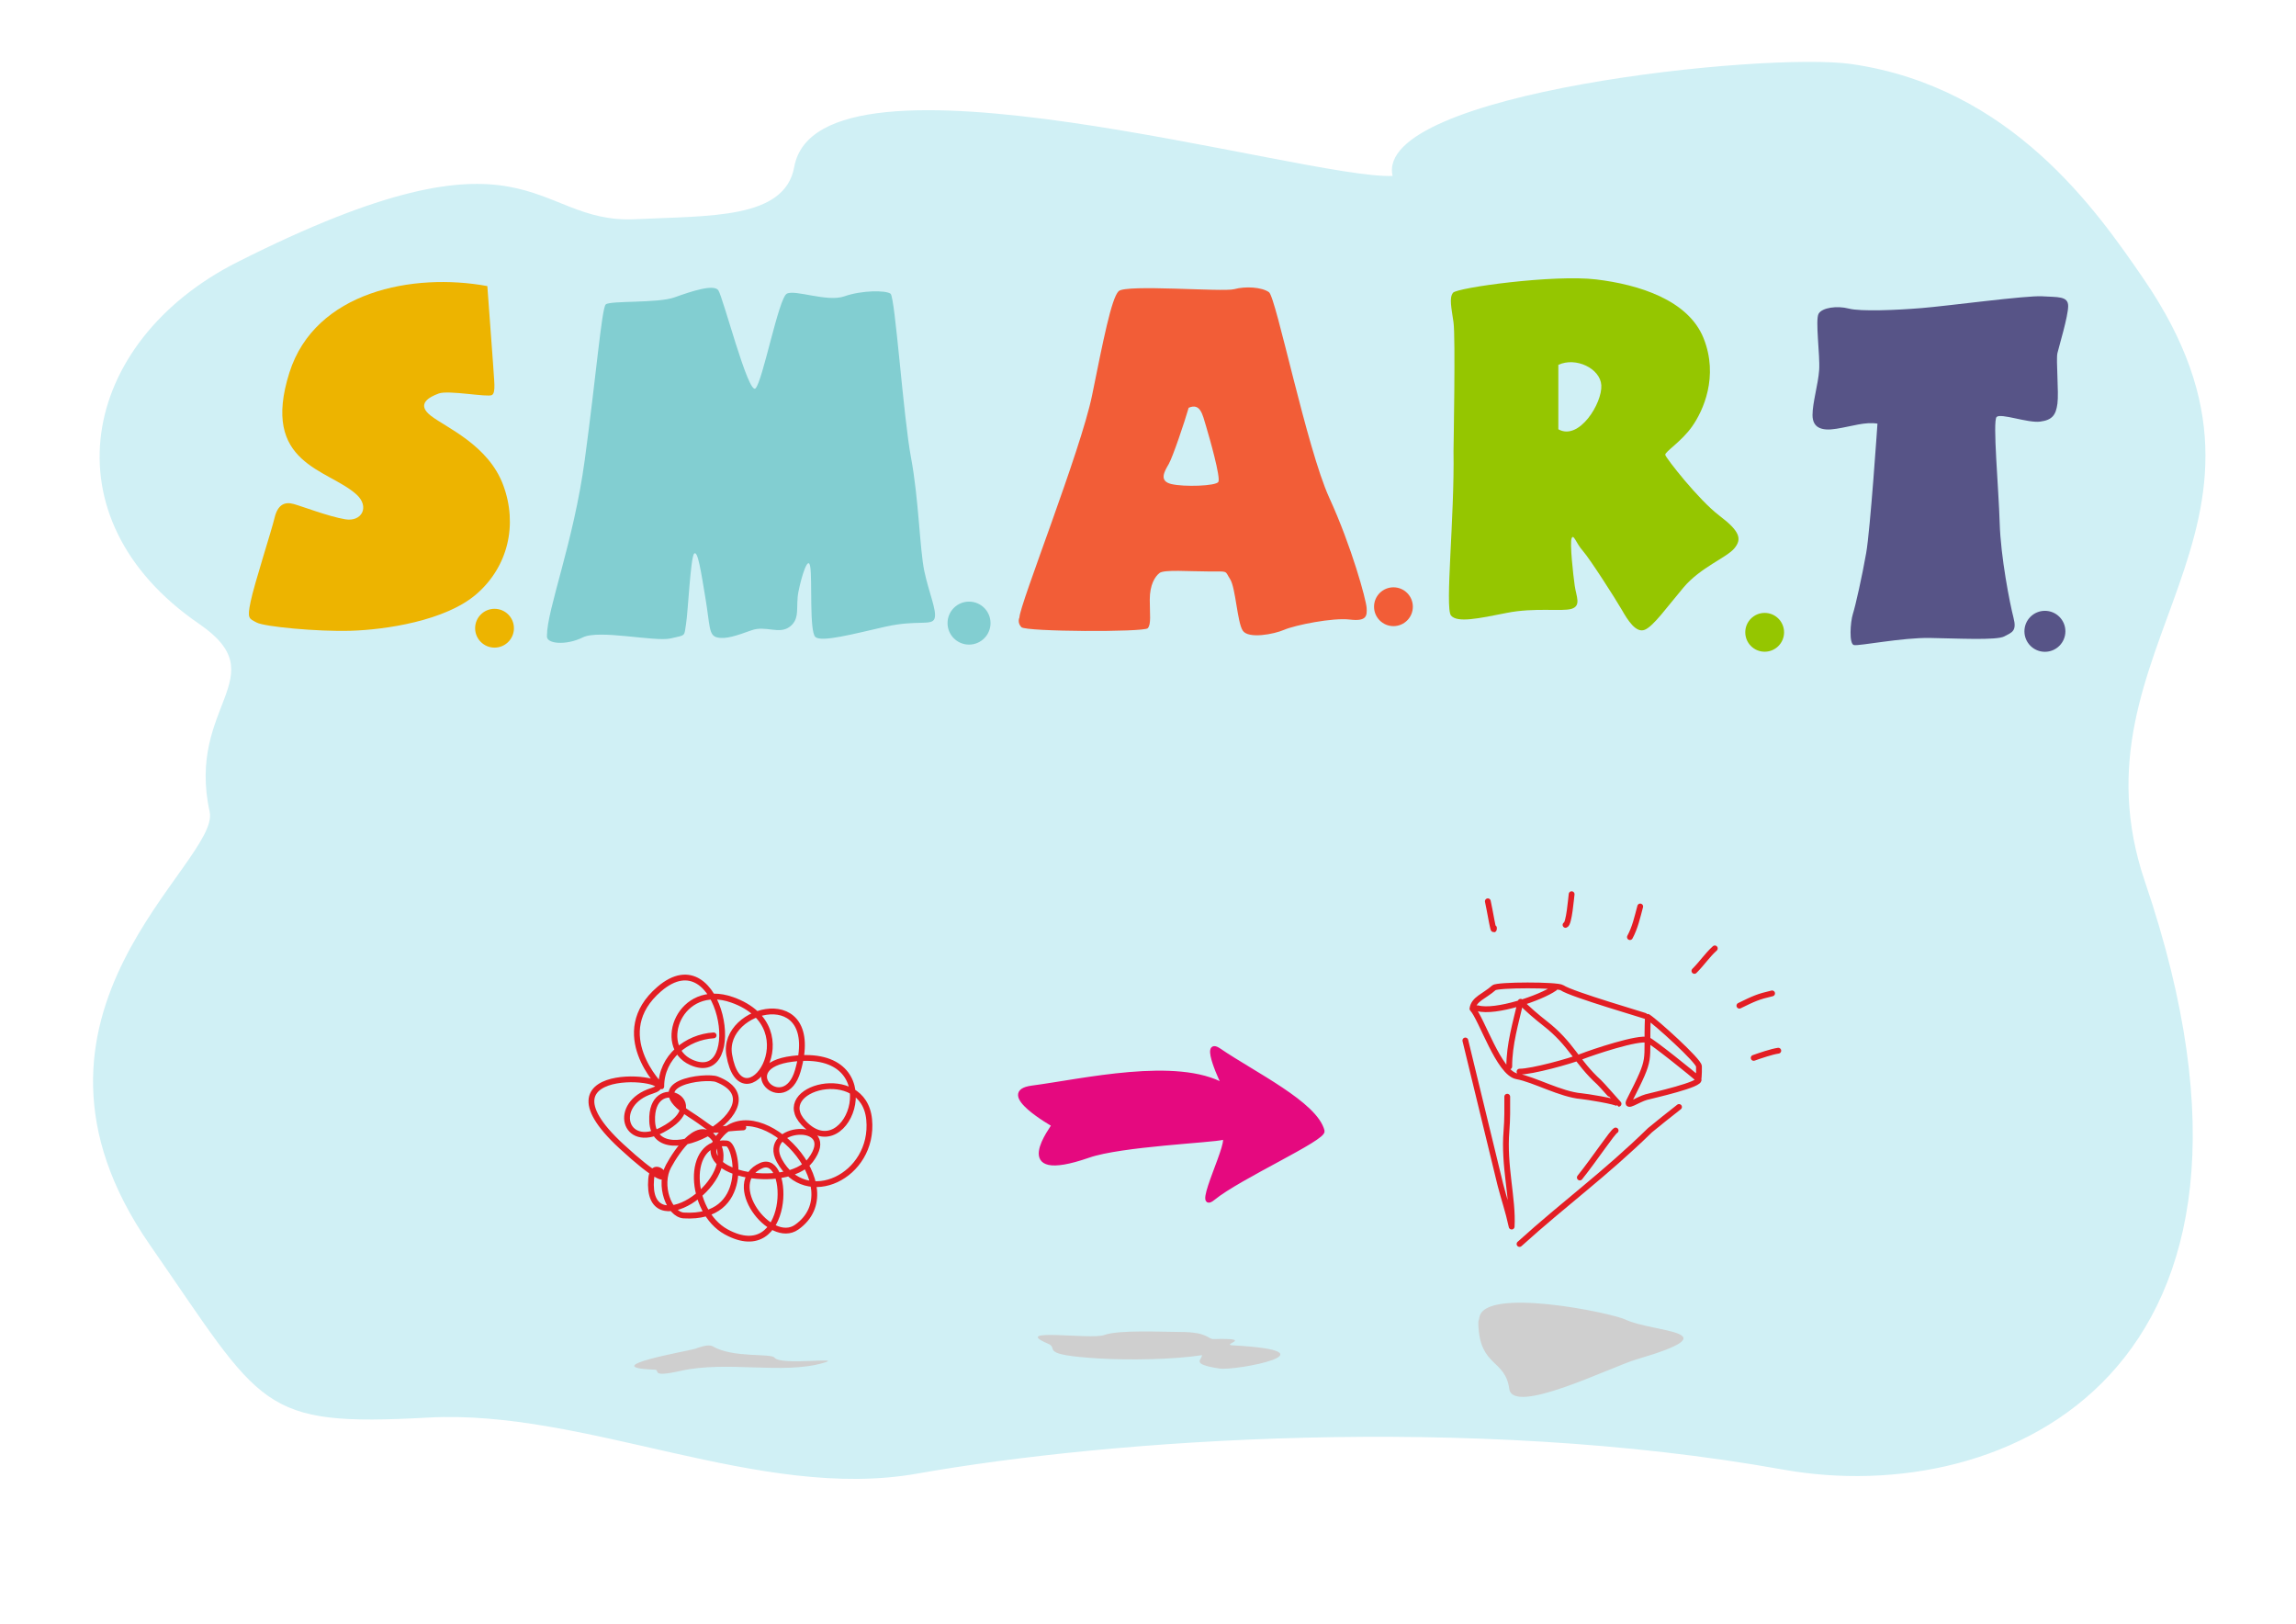 <?xml version="1.0" encoding="UTF-8"?>
<svg xmlns="http://www.w3.org/2000/svg" width="1122.52" height="793.7" viewBox="0 0 29700 21000" shape-rendering="geometricPrecision" image-rendering="optimizeQuality" fill-rule="evenodd">
    <path d="M18014 2275c-1108 52-7424-1856-7740-116-123 680-1099 629-2054 676-1360 68-1319-1379-5150 555-2038 1029-2492 3311-494 4679 1003 688-167 1049 136 2430 145 660-2851 2608-771 5605 1465 2110 1411 2350 3599 2230 2037-112 4283 1086 6322 725 2505-443 7148-779 11206-52 2863 512 6840-1249 4678-7604-1045-3072 2216-4539-18-7797-604-880-1706-2476-3774-2777-1117-163-6186 372-5940 1446z" fill="#d0f0f5" />
    <g stroke-linejoin="round">

        <g>
            <path d="M9231 13391c-346 21-677 280-677 660-6 1-690-689-26-1259 807-693 1138 1274 412 947-457-205-147-1047 530-808 1037 365 125 1651-37 714-108-621 1220-948 887 204-174 604-847-60-70-155 1291-159 726 1440 147 831-429-452 775-778 846-46 71 734-820 1160-1162 531-251-462 796-526 403-4-307 407-1639 175-1148-345 511-543 1692 699 970 1210-345 245-957-578-459-796 389-170 384 1315-454 857-483-265-532-1197 10-1143 131 14 314 983-558 931-192-12-330-395-197-638 98-180 423-693 634-290 270 516-931 1316-859 457 34-408 526 416-385-424-1237-1141 928-884 396-717-523 164-362 766 133 504 687-362-157-753-131-112 31 752 1696-210 836-542-139-53-990 42-354 451 437 281 153 199 697 172" stroke="#e31e24" stroke-width="75" stroke-linecap="round" fill="none" />
            <animate from="1" to="1" dur="999s" begin="0s"
                     values="1; 0; 1;" keyTimes="0; 0; 1" repeatCount="1" attributeType="CSS" attributeName="opacity" />
        </g>

        <path d="M13352 14065c650-85 1874-373 2483-25-13-8-300-619-64-458 451 308 1247 690 1338 1045 33 99-1077 596-1412 870-284 232 276-826 121-780-125 37-1319 86-1737 232-1050 365-445-390-453-399-4-3-751-423-276-485z" stroke="#e5097f" stroke-width="50" fill="#e5097f" />

        <g stroke="#e31e24" stroke-width="75" stroke-linecap="round" fill="none" transform="translate(20500 14300)">
            <path transform="translate(-20500 -14300)" d="M18955 13457l453 1865c49 191 99 326 146 542 21-356-105-784-67-1238 13-154 10-289 10-442m1402 437c-45 25-267 363-463 608m-780 860c593-536 1094-893 1688-1472 19-18 323-261 375-300m-2473-2660c24 99 79 450 79 344m1005-436c-7 48-33 386-79 397m966-238c-36 134-66 273-133 396m1098 146c-99 89-163 190-264 291m582 450c186-91 244-118 423-159m-238 834c79-28 233-81 318-93m-3480 205c0-289 83-562 147-838 74 83 222 207 312 277 349 271 406 495 705 766 27 24 249 277 250 277-29-32-421-94-481-99-267-22-612-217-835-257-233-43-456-749-574-874 18-126 155-161 278-271 44-40 822-41 881 0 121 85 1110 369 1110 377-25 625 65 483-240 1083-54 107 110-16 220-46 61-17 740-168 672-233-63-60-592-484-650-505-121-43-719 159-857 213-158 63-644 196-805 196M19113 13040c233 65 814-132 997-260 8-6 13-11 16-21m1190 393c102 64 659 567 661 639 3 103-8 183-8 184l-33 25" />

            <animateTransform attributeName="transform"
                              type="scale"
                              additive="sum"
                              begin="0s"
                              values="1; 1; 1.3; 1" keyTimes="0; 0.85; 0.9; 1"
                              dur="7s"
                              repeatCount="indefinite"
            />
        </g>

    </g>
    <path d="M8990 17445c-68 24-1320 240-518 270 73 3-71 106 332 15 599-135 1320 50 1848-103 286-83-551 39-632-67-46-62-536 8-802-148-57-33-191 20-228 33zm5291-178c-172 62-1222-100-723 112 150 64-149 142 665 191 384 23 955 14 1325-43 5 60-159 114 227 173 211 32 1551-225 171-300-163-9 298-96-246-81-78 3-70-92-433-92-234 0-791-31-986 40zm4842-139c19 555 348 448 400 834 48 351 1321-286 1651-382 1260-370 209-344-147-513-190-90-1834-429-1891-25-6 44-15 25-13 86z" fill="#cfcfcf" />


    <g id="s">
        <path d="M6304 3700l73 992c13 232 40 384-13 417s-563-66-688-20c-126 46-298 139-99 291 198 152 740 377 932 893s60 1058-344 1409c-403 351-1190 463-1627 476s-1118-53-1217-106-126-46-79-271c46-225 271-919 310-1085 40-165 126-211 245-178s453 162 668 198c215 37 321-162 146-321-370-334-1244-388-867-1577 333-1050 1601-1295 2560-1118z" fill="#edb400" />
        <circle cx="6397" cy="8125" r="251" fill="#edb400" />
    </g>

    <g id="m">
        <path d="M7075 8224c0-344 344-1204 489-2275 146-1072 219-1958 271-2011 53-53 675-13 893-93 219-79 503-172 563-92 59 79 390 1362 482 1270 93-93 298-1164 404-1224 106-59 523 113 747 33 225-79 536-79 596-33 59 46 165 1588 264 2117 100 529 113 1184 172 1468 60 285 166 516 133 615-33 100-225 14-635 106-410 93-827 205-907 133-79-73-39-748-66-907-26-158-112 119-152 318-40 198 27 350-112 456s-311-20-496 47c-186 66-331 119-444 92-112-26-92-152-152-509-59-357-99-615-145-576-47 40-80 754-106 913-27 159 7 139-199 185-205 47-926-119-1137-13-212 106-476 86-463-20z" fill="#82ced1" />
        <circle cx="12535" cy="8059" r="278" fill="#82ced1" />
    </g>

    <g id="a">
        <path d="M13187 7986c0-159 793-2156 939-2870 145-715 251-1257 344-1350 92-92 1349 13 1495-26 145-40 357-27 450 39 92 67 489 2024 780 2659s476 1317 483 1423c7 105 0 178-218 152-219-27-708 72-847 132s-463 119-536 13-92-555-165-668c-73-112-13-99-271-99s-582-27-642 20c-59 46-126 152-126 344s20 317-26 370-1574 46-1634-13c-59-60-26-126-26-126zm2189-2712c-53 185-205 635-258 728-53 92-132 218 33 258 166 40 576 26 609-27s-113-568-159-721c-46-152-73-304-225-238z" fill="#f25d37" />
        <circle cx="18025" cy="7847" r="251" fill="#f25d37" />
    </g>

    <g id="r">
        <path d="M18802 5837c0-40 27-1482 0-1667-26-186-59-318-6-384s1303-238 1852-172 1191 265 1389 761-7 939-146 1137c-138 199-357 331-350 371 7 39 430 582 701 787s291 304 192 423-437 245-655 503-390 503-503 549c-112 46-218-119-297-258-80-139-410-655-503-761-93-105-119-225-146-165-26 60 20 476 40 615s86 258-40 298c-125 39-476-20-840 53-363 72-641 132-721 33-79-99 47-1270 33-2123zm1356-1118v833c269 153 570-340 556-569-13-218-331-370-556-264z" fill="#95c600" />
        <circle cx="22827" cy="8178" r="251" fill="#95c600" />
    </g>

    <g id="t">
        <path d="M24286 5479s-93 1376-146 1674c-52 297-138 681-172 787-33 106-52 390 14 403 66 14 628-99 985-92 357 6 860 33 959-20 100-53 166-66 119-245-46-178-165-780-178-1223-13-444-93-1317-40-1370s404 80 562 60c159-20 205-86 225-232 20-145-20-569 0-654 20-86 139-477 139-609s-139-113-337-126c-199-13-1230 126-1555 152-324 27-793 47-945 7-153-40-344-13-391 66-46 80 20 543 7 728s-86 423-86 582 106 212 311 178c205-33 370-92 529-66z" fill="#575487" />
        <circle cx="26452" cy="8165" r="265" fill="#575487" />
    </g>

</svg>